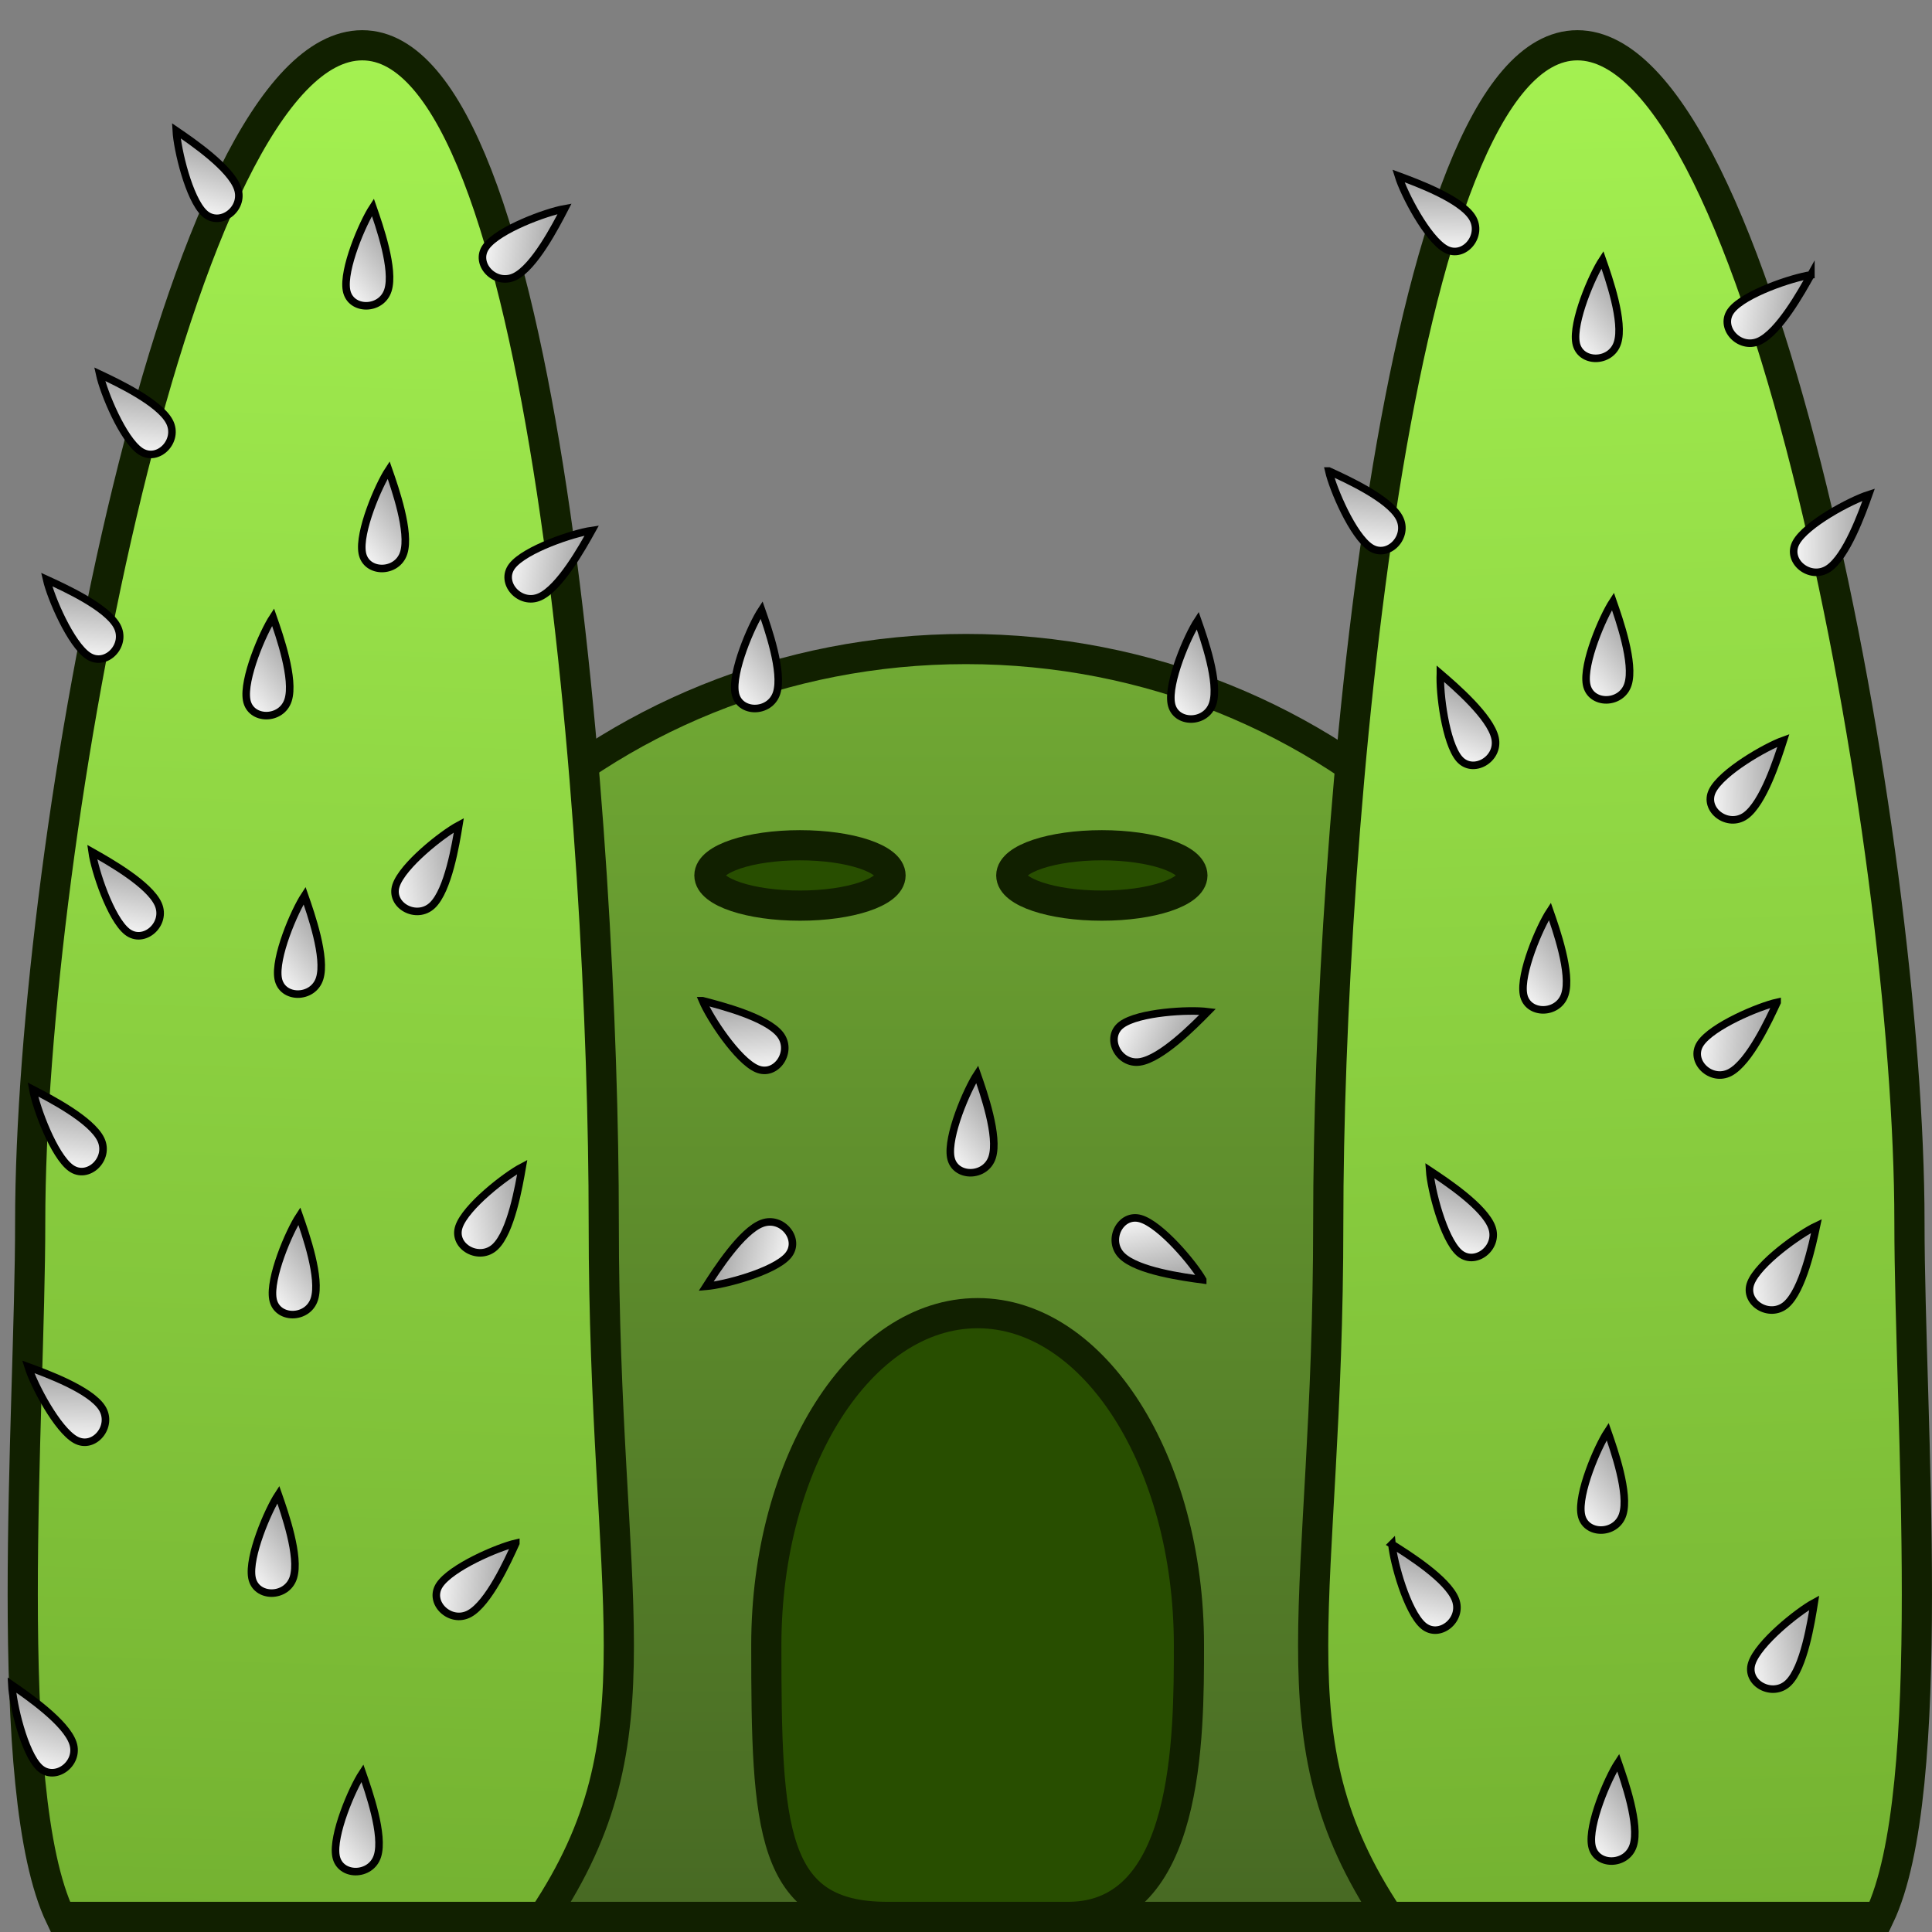 <?xml version="1.0" encoding="UTF-8" standalone="no"?>
<!-- Created with Inkscape (http://www.inkscape.org/) -->

<svg
   xmlns:dc="http://purl.org/dc/elements/1.1/"
   xmlns:cc="http://creativecommons.org/ns#"
   xmlns:rdf="http://www.w3.org/1999/02/22-rdf-syntax-ns#"
   xmlns:svg="http://www.w3.org/2000/svg"
   xmlns="http://www.w3.org/2000/svg"
   xmlns:xlink="http://www.w3.org/1999/xlink"
   xmlns:sodipodi="http://sodipodi.sourceforge.net/DTD/sodipodi-0.dtd"
   xmlns:inkscape="http://www.inkscape.org/namespaces/inkscape"
   width="64"
   height="64"
   id="svg2"
   sodipodi:version="0.32"
   inkscape:version="0.91 r13725"
   version="1.0"
   sodipodi:docname="desert_castle.svg"
   inkscape:export-filename="3.png"
   inkscape:export-xdpi="360"
   inkscape:export-ydpi="360"
   inkscape:output_extension="org.inkscape.output.svg.inkscape">
  <rect width="100%" height="100%" fill="#808080" stroke="none"/>
  <defs
     id="defs4">
    <linearGradient
       inkscape:collect="always"
       id="linearGradient4236">
      <stop
         style="stop-color:#a4f151;stop-opacity:1;"
         offset="0"
         id="stop4238" />
      <stop
         style="stop-color:#74b231;stop-opacity:1"
         offset="1"
         id="stop4240" />
    </linearGradient>
    <linearGradient
       inkscape:collect="always"
       id="linearGradient4228">
      <stop
         style="stop-color:#71aa34;stop-opacity:1;"
         offset="0"
         id="stop4230" />
      <stop
         style="stop-color:#476923;stop-opacity:1"
         offset="1"
         id="stop4232" />
    </linearGradient>
    <linearGradient
       id="linearGradient6376">
      <stop
         style="stop-color:white;stop-opacity:1;"
         offset="0"
         id="stop6378" />
      <stop
         style="stop-color:#9a9a9a;stop-opacity:1;"
         offset="1"
         id="stop6380" />
    </linearGradient>
    <linearGradient
       inkscape:collect="always"
       xlink:href="#linearGradient6376"
       id="linearGradient6382"
       x1="8.859"
       y1="22.06"
       x2="11.117"
       y2="20.276"
       gradientUnits="userSpaceOnUse"
       gradientTransform="translate(-29.508,-12.21)" />
    <linearGradient
       inkscape:collect="always"
       xlink:href="#linearGradient6376"
       id="linearGradient1957"
       gradientUnits="userSpaceOnUse"
       gradientTransform="matrix(-0.452,0.892,-0.892,-0.452,61.694,42.069)"
       x1="8.859"
       y1="22.06"
       x2="11.117"
       y2="20.276" />
    <linearGradient
       inkscape:collect="always"
       xlink:href="#linearGradient6376"
       id="linearGradient1961"
       gradientUnits="userSpaceOnUse"
       gradientTransform="matrix(0.555,-0.832,0.832,0.555,1.538,30.875)"
       x1="8.859"
       y1="22.06"
       x2="11.117"
       y2="20.276" />
    <linearGradient
       inkscape:collect="always"
       xlink:href="#linearGradient6376"
       id="linearGradient1965"
       gradientUnits="userSpaceOnUse"
       gradientTransform="translate(29.497,1.215)"
       x1="8.859"
       y1="22.06"
       x2="11.117"
       y2="20.276" />
    <linearGradient
       inkscape:collect="always"
       xlink:href="#linearGradient6376"
       id="linearGradient1969"
       gradientUnits="userSpaceOnUse"
       gradientTransform="translate(15.05,0.866)"
       x1="8.859"
       y1="22.06"
       x2="11.117"
       y2="20.276" />
    <linearGradient
       inkscape:collect="always"
       xlink:href="#linearGradient6376"
       id="linearGradient1973"
       gradientUnits="userSpaceOnUse"
       gradientTransform="matrix(0.664,0.748,-0.748,0.664,27.306,-2.879)"
       x1="8.859"
       y1="22.06"
       x2="11.117"
       y2="20.276" />
    <linearGradient
       inkscape:collect="always"
       xlink:href="#linearGradient6376"
       id="linearGradient1977"
       gradientUnits="userSpaceOnUse"
       gradientTransform="matrix(0.687,0.727,-0.727,0.687,25.774,-13.764)"
       x1="8.859"
       y1="22.06"
       x2="11.117"
       y2="20.276" />
    <linearGradient
       inkscape:collect="always"
       xlink:href="#linearGradient6376"
       id="linearGradient1981"
       gradientUnits="userSpaceOnUse"
       gradientTransform="matrix(0.692,-0.722,0.722,0.692,-19.465,13.174)"
       x1="8.859"
       y1="22.06"
       x2="11.117"
       y2="20.276" />
    <linearGradient
       inkscape:collect="always"
       xlink:href="#linearGradient6376"
       id="linearGradient1985"
       gradientUnits="userSpaceOnUse"
       gradientTransform="matrix(0.701,-0.713,0.713,0.701,-17.628,6.099)"
       x1="8.859"
       y1="22.06"
       x2="11.117"
       y2="20.276" />
    <linearGradient
       inkscape:collect="always"
       xlink:href="#linearGradient6376"
       id="linearGradient1989"
       gradientUnits="userSpaceOnUse"
       gradientTransform="matrix(0.805,-0.593,0.593,0.805,-13.831,-5.196)"
       x1="8.859"
       y1="22.06"
       x2="11.117"
       y2="20.276" />
    <linearGradient
       inkscape:collect="always"
       xlink:href="#linearGradient6376"
       id="linearGradient1993"
       gradientUnits="userSpaceOnUse"
       gradientTransform="matrix(0.751,-0.661,0.661,0.751,-17.367,20.429)"
       x1="8.859"
       y1="22.06"
       x2="11.117"
       y2="20.276" />
    <linearGradient
       inkscape:collect="always"
       xlink:href="#linearGradient6376"
       id="linearGradient1997"
       gradientUnits="userSpaceOnUse"
       gradientTransform="matrix(0.726,-0.687,0.687,0.726,-19.597,29.039)"
       x1="8.859"
       y1="22.06"
       x2="11.117"
       y2="20.276" />
    <linearGradient
       inkscape:collect="always"
       xlink:href="#linearGradient6376"
       id="linearGradient2001"
       gradientUnits="userSpaceOnUse"
       gradientTransform="matrix(0.634,-0.773,0.773,0.634,-20.475,40.881)"
       x1="8.859"
       y1="22.06"
       x2="11.117"
       y2="20.276" />
    <linearGradient
       inkscape:collect="always"
       xlink:href="#linearGradient6376"
       id="linearGradient2005"
       gradientUnits="userSpaceOnUse"
       gradientTransform="matrix(0.808,-0.59,0.59,0.808,-19.232,46.197)"
       x1="8.859"
       y1="22.06"
       x2="11.117"
       y2="20.276" />
    <linearGradient
       inkscape:collect="always"
       xlink:href="#linearGradient6376"
       id="linearGradient2009"
       gradientUnits="userSpaceOnUse"
       gradientTransform="translate(1.826,39.395)"
       x1="8.859"
       y1="22.06"
       x2="11.117"
       y2="20.276" />
    <linearGradient
       inkscape:collect="always"
       xlink:href="#linearGradient6376"
       id="linearGradient2013"
       gradientUnits="userSpaceOnUse"
       gradientTransform="matrix(0.718,0.696,-0.696,0.718,65.023,12.233)"
       x1="8.859"
       y1="22.06"
       x2="11.117"
       y2="20.276" />
    <linearGradient
       inkscape:collect="always"
       xlink:href="#linearGradient6376"
       id="linearGradient2017"
       gradientUnits="userSpaceOnUse"
       gradientTransform="matrix(0.874,0.485,-0.485,0.874,17.783,16.807)"
       x1="8.859"
       y1="22.06"
       x2="11.117"
       y2="20.276" />
    <linearGradient
       inkscape:collect="always"
       xlink:href="#linearGradient6376"
       id="linearGradient2021"
       gradientUnits="userSpaceOnUse"
       gradientTransform="translate(-0.088,10.327)"
       x1="8.859"
       y1="22.06"
       x2="11.117"
       y2="20.276" />
    <linearGradient
       inkscape:collect="always"
       xlink:href="#linearGradient6376"
       id="linearGradient2025"
       gradientUnits="userSpaceOnUse"
       gradientTransform="translate(-0.263,20.945)"
       x1="8.859"
       y1="22.06"
       x2="11.117"
       y2="20.276" />
    <linearGradient
       inkscape:collect="always"
       xlink:href="#linearGradient6376"
       id="linearGradient2029"
       gradientUnits="userSpaceOnUse"
       gradientTransform="translate(-0.959,30.17)"
       x1="8.859"
       y1="22.06"
       x2="11.117"
       y2="20.276" />
    <linearGradient
       inkscape:collect="always"
       xlink:href="#linearGradient6376"
       id="linearGradient2033"
       gradientUnits="userSpaceOnUse"
       gradientTransform="matrix(0.724,0.69,-0.69,0.724,23.068,30.1)"
       x1="8.859"
       y1="22.06"
       x2="11.117"
       y2="20.276" />
    <linearGradient
       inkscape:collect="always"
       xlink:href="#linearGradient6376"
       id="linearGradient2037"
       gradientUnits="userSpaceOnUse"
       gradientTransform="translate(43.252,0.58)"
       x1="8.859"
       y1="22.06"
       x2="11.117"
       y2="20.276" />
    <linearGradient
       inkscape:collect="always"
       xlink:href="#linearGradient6376"
       id="linearGradient2041"
       gradientUnits="userSpaceOnUse"
       gradientTransform="matrix(0.878,0.478,-0.478,0.878,15.507,5.483)"
       x1="8.859"
       y1="22.06"
       x2="11.117"
       y2="20.276" />
    <linearGradient
       inkscape:collect="always"
       xlink:href="#linearGradient6376"
       id="linearGradient2045"
       gradientUnits="userSpaceOnUse"
       gradientTransform="translate(2.696,-3.772)"
       x1="8.859"
       y1="22.06"
       x2="11.117"
       y2="20.276" />
    <linearGradient
       inkscape:collect="always"
       xlink:href="#linearGradient6376"
       id="linearGradient2049"
       gradientUnits="userSpaceOnUse"
       gradientTransform="translate(2.174,-12.474)"
       x1="8.859"
       y1="22.06"
       x2="11.117"
       y2="20.276" />
    <linearGradient
       inkscape:collect="always"
       xlink:href="#linearGradient6376"
       id="linearGradient2053"
       gradientUnits="userSpaceOnUse"
       gradientTransform="translate(-1.133,1.102)"
       x1="8.859"
       y1="22.06"
       x2="11.117"
       y2="20.276" />
    <linearGradient
       inkscape:collect="always"
       xlink:href="#linearGradient6376"
       id="linearGradient2057"
       gradientUnits="userSpaceOnUse"
       gradientTransform="translate(41.163,10.849)"
       x1="8.859"
       y1="22.06"
       x2="11.117"
       y2="20.276" />
    <linearGradient
       inkscape:collect="always"
       xlink:href="#linearGradient6376"
       id="linearGradient2061"
       gradientUnits="userSpaceOnUse"
       gradientTransform="matrix(0.781,-0.624,0.624,0.781,26.081,42.404)"
       x1="8.859"
       y1="22.06"
       x2="11.117"
       y2="20.276" />
    <linearGradient
       inkscape:collect="always"
       xlink:href="#linearGradient6376"
       id="linearGradient2065"
       gradientUnits="userSpaceOnUse"
       gradientTransform="translate(43.426,39.046)"
       x1="8.859"
       y1="22.06"
       x2="11.117"
       y2="20.276" />
    <linearGradient
       inkscape:collect="always"
       xlink:href="#linearGradient6376"
       id="linearGradient2069"
       gradientUnits="userSpaceOnUse"
       gradientTransform="matrix(0.881,0.473,-0.473,0.881,60.277,31.236)"
       x1="8.859"
       y1="22.06"
       x2="11.117"
       y2="20.276" />
    <linearGradient
       inkscape:collect="always"
       xlink:href="#linearGradient6376"
       id="linearGradient2073"
       gradientUnits="userSpaceOnUse"
       gradientTransform="matrix(0.854,0.52,-0.52,0.854,61.542,18.799)"
       x1="8.859"
       y1="22.06"
       x2="11.117"
       y2="20.276" />
    <linearGradient
       inkscape:collect="always"
       xlink:href="#linearGradient6376"
       id="linearGradient2077"
       gradientUnits="userSpaceOnUse"
       gradientTransform="matrix(0.799,0.601,-0.601,0.799,62.577,2.954)"
       x1="8.859"
       y1="22.06"
       x2="11.117"
       y2="20.276" />
    <linearGradient
       inkscape:collect="always"
       xlink:href="#linearGradient6376"
       id="linearGradient2081"
       gradientUnits="userSpaceOnUse"
       gradientTransform="matrix(0.664,0.747,-0.747,0.664,67.682,-11.35)"
       x1="8.859"
       y1="22.06"
       x2="11.117"
       y2="20.276" />
    <linearGradient
       inkscape:collect="always"
       xlink:href="#linearGradient6376"
       id="linearGradient2085"
       gradientUnits="userSpaceOnUse"
       gradientTransform="matrix(0.636,-0.772,0.772,0.636,24.924,1.387)"
       x1="8.859"
       y1="22.06"
       x2="11.117"
       y2="20.276" />
    <linearGradient
       inkscape:collect="always"
       xlink:href="#linearGradient6376"
       id="linearGradient2089"
       gradientUnits="userSpaceOnUse"
       gradientTransform="matrix(0.692,-0.722,0.722,0.692,23.009,9.58)"
       x1="8.859"
       y1="22.06"
       x2="11.117"
       y2="20.276" />
    <linearGradient
       inkscape:collect="always"
       xlink:href="#linearGradient6376"
       id="linearGradient2093"
       gradientUnits="userSpaceOnUse"
       gradientTransform="translate(42.904,-10.734)"
       x1="8.859"
       y1="22.06"
       x2="11.117"
       y2="20.276" />
    <linearGradient
       inkscape:collect="always"
       xlink:href="#linearGradient6376"
       id="linearGradient2097"
       gradientUnits="userSpaceOnUse"
       gradientTransform="matrix(0.795,-0.606,0.606,0.795,27.542,29.56)"
       x1="8.859"
       y1="22.06"
       x2="11.117"
       y2="20.276" />
    <linearGradient
       inkscape:collect="always"
       xlink:href="#linearGradient6376"
       id="linearGradient2101"
       gradientUnits="userSpaceOnUse"
       gradientTransform="matrix(0.865,-0.502,0.502,0.865,29.21,10.691)"
       x1="8.859"
       y1="22.06"
       x2="11.117"
       y2="20.276" />
    <linearGradient
       inkscape:collect="always"
       xlink:href="#linearGradient6376"
       id="linearGradient2105"
       gradientUnits="userSpaceOnUse"
       gradientTransform="matrix(0.778,0.628,-0.628,0.778,66.139,-5.055)"
       x1="8.859"
       y1="22.06"
       x2="11.117"
       y2="20.276" />
    <linearGradient
       inkscape:collect="always"
       xlink:href="#linearGradient6376"
       id="linearGradient2109"
       gradientUnits="userSpaceOnUse"
       gradientTransform="translate(43.078,28.081)"
       x1="8.859"
       y1="22.06"
       x2="11.117"
       y2="20.276" />
    <linearGradient
       inkscape:collect="always"
       xlink:href="#linearGradient6376"
       id="linearGradient2113"
       gradientUnits="userSpaceOnUse"
       gradientTransform="translate(22.191,16.245)"
       x1="8.859"
       y1="22.06"
       x2="11.117"
       y2="20.276" />
    <linearGradient
       inkscape:collect="always"
       xlink:href="#linearGradient6376"
       id="linearGradient2117"
       gradientUnits="userSpaceOnUse"
       gradientTransform="matrix(0.442,0.897,-0.897,0.442,52.864,15.843)"
       x1="8.859"
       y1="22.06"
       x2="11.117"
       y2="20.276" />
    <linearGradient
       inkscape:collect="always"
       xlink:href="#linearGradient6376"
       id="linearGradient2121"
       gradientUnits="userSpaceOnUse"
       gradientTransform="matrix(-0.617,-0.787,0.787,-0.617,14.438,62.548)"
       x1="8.859"
       y1="22.06"
       x2="11.117"
       y2="20.276" />
    <linearGradient
       inkscape:collect="always"
       xlink:href="#linearGradient4228"
       id="linearGradient4234"
       x1="32"
       y1="8"
       x2="32"
       y2="64"
       gradientUnits="userSpaceOnUse"
       gradientTransform="matrix(1,0,0,0.75,0,15.5)" />
    <linearGradient
       inkscape:collect="always"
       xlink:href="#linearGradient4236"
       id="linearGradient4242"
       x1="12"
       y1="2"
       x2="10"
       y2="64"
       gradientUnits="userSpaceOnUse"
       gradientTransform="translate(0,-0.5)" />
    <linearGradient
       inkscape:collect="always"
       xlink:href="#linearGradient4236"
       id="linearGradient4250"
       x1="52"
       y1="2"
       x2="54"
       y2="64"
       gradientUnits="userSpaceOnUse"
       gradientTransform="translate(0,-0.5)" />
  </defs>
  <sodipodi:namedview
     id="base"
     pagecolor="#ffffff"
     bordercolor="#666666"
     borderopacity="1.0"
     inkscape:pageopacity="0"
     inkscape:pageshadow="2"
     inkscape:zoom="5.6568542"
     inkscape:cx="26.50049"
     inkscape:cy="25.879174"
     inkscape:document-units="px"
     inkscape:current-layer="layer1"
     width="64px"
     height="64px"
     inkscape:grid-points="false"
     gridtolerance="50"
     showgrid="true"
     inkscape:window-width="1280"
     inkscape:window-height="754"
     inkscape:window-x="0"
     inkscape:window-y="0"
     inkscape:grid-bbox="false"
     inkscape:guide-bbox="false"
     inkscape:window-maximized="1">
    <inkscape:grid
       id="GridFromPre046Settings"
       type="xygrid"
       originx="0px"
       originy="0px"
       spacingx="2px"
       spacingy="2px"
       color="#3f3fff"
       empcolor="#3f3fff"
       opacity="0.15"
       empopacity="0.38"
       empspacing="5" />
  </sodipodi:namedview>
  <g
     inkscape:label="Ebene 1"
     inkscape:groupmode="layer"
     id="layer1">
    <path
       style="color:black;fill:url(#linearGradient6382);fill-opacity:1;fill-rule:evenodd;stroke:black;stroke-width:0.25;stroke-linecap:butt;stroke-linejoin:miter;marker:none;marker-start:none;marker-mid:none;marker-end:none;stroke-miterlimit:4;stroke-dasharray:none;stroke-dashoffset:0;stroke-opacity:1;visibility:visible;display:inline;overflow:visible"
       d="M -19.33,7.131 C -19.118,7.74 -18.613,9.192 -18.831,9.879 C -19.05,10.566 -20.079,10.566 -20.204,9.879 C -20.329,9.192 -19.674,7.653 -19.33,7.131 z "
       id="rect3717"
       sodipodi:nodetypes="cssc" />
    <path
       inkscape:connector-curvature="0"
       style="color:#000000;display:inline;overflow:visible;visibility:visible;fill:url(#linearGradient4234);fill-opacity:1;fill-rule:evenodd;stroke:#112000;stroke-width:1;stroke-linecap:butt;stroke-linejoin:miter;stroke-miterlimit:4;stroke-dasharray:none;stroke-dashoffset:0;stroke-opacity:1;marker:none;marker-start:none;marker-mid:none;marker-end:none"
       d="m 54,42.5 c 0,5.796 -2.018,17.199 -6,21 -6,0 -23.928,0 -30,0 -12.144,0 -8,-9.408 -8,-21 0,-11.592 9.856,-21 22,-21 12.144,0 22,9.408 22,21 z"
       id="path1923"
       sodipodi:nodetypes="ccsssc" />
    <path
       inkscape:connector-curvature="0"
       style="color:#000000;display:inline;overflow:visible;visibility:visible;fill:url(#linearGradient4242);fill-opacity:1;fill-rule:evenodd;stroke:#112000;stroke-width:1;stroke-linecap:butt;stroke-linejoin:miter;stroke-miterlimit:4;stroke-dasharray:none;stroke-dashoffset:0;stroke-opacity:1;marker:none;marker-start:none;marker-mid:none;marker-end:none"
       d="m 20,40.5 c 0,12.696 2,17 -2,23 -4,0 -10,0 -16,0 -1.991,-4.163 -1,-16.652 -1,-23 0,-12.696 4.928,-39 11,-39 6.072,0 8,26.304 8,39 z"
       id="path1918"
       sodipodi:nodetypes="cccssc" />
    <path
       inkscape:connector-curvature="0"
       style="color:#000000;display:inline;overflow:visible;visibility:visible;fill:url(#linearGradient4250);fill-opacity:1;fill-rule:evenodd;stroke:#112000;stroke-width:1;stroke-linecap:butt;stroke-linejoin:miter;stroke-miterlimit:4;stroke-dasharray:none;stroke-dashoffset:0;stroke-opacity:1;marker:none;marker-start:none;marker-mid:none;marker-end:none"
       d="m 44,40.5 c 0,12.696 -2,17 2,23 4,0 10.253,0 16.253,0 1.991,-4.163 1,-16.652 1,-23 0,-12.696 -4.928,-39 -11,-39 C 46.181,1.5 44,27.804 44,40.5 Z"
       id="path1921"
       sodipodi:nodetypes="cccssc" />
    <ellipse
       ry="1"
       rx="3"
       cy="29"
       cx="26.5"
       style="color:#000000;display:inline;overflow:visible;visibility:visible;opacity:1;fill:#284e00;fill-opacity:1;fill-rule:evenodd;stroke:#112000;stroke-width:1;stroke-linecap:butt;stroke-linejoin:miter;stroke-miterlimit:4;stroke-dasharray:none;stroke-dashoffset:0;stroke-opacity:1;marker:none;marker-start:none;marker-mid:none;marker-end:none"
       id="path2825" />
    <ellipse
       ry="1"
       rx="3"
       cy="29"
       cx="36.5"
       style="color:#000000;display:inline;overflow:visible;visibility:visible;opacity:1;fill:#284e00;fill-opacity:1;fill-rule:evenodd;stroke:#112000;stroke-width:1;stroke-linecap:butt;stroke-linejoin:miter;stroke-miterlimit:4;stroke-dasharray:none;stroke-dashoffset:0;stroke-opacity:1;marker:none;marker-start:none;marker-mid:none;marker-end:none"
       id="path2827" />
    <path
       inkscape:connector-curvature="0"
       style="color:#000000;display:inline;overflow:visible;visibility:visible;fill:#284e00;fill-opacity:1;fill-rule:evenodd;stroke:#112000;stroke-width:1;stroke-linecap:butt;stroke-linejoin:miter;stroke-miterlimit:4;stroke-dashoffset:0;stroke-opacity:1;marker:none;marker-start:none;marker-mid:none;marker-end:none"
       d="m 39.385,54.5 c 0,3.036 0,9 -4,9 -2,0 -4.068,0 -6,0 -3.864,0 -4,-2.928 -4,-9 0,-6.072 3.136,-11 7,-11 3.864,0 7,4.928 7,11 z"
       id="path3714"
       sodipodi:nodetypes="csssss" />
    <path
       inkscape:connector-curvature="0"
       sodipodi:nodetypes="cssc"
       id="use6384"
       d="m 39.841,42.395 c -0.64,-0.086 -2.163,-0.292 -2.676,-0.798 -0.514,-0.506 -0.048,-1.424 0.621,-1.225 0.669,0.199 1.745,1.48 2.055,2.022 z"
       style="color:#000000;display:inline;overflow:visible;visibility:visible;fill:url(#linearGradient1957);fill-opacity:1;fill-rule:evenodd;stroke:#000000;stroke-width:0.25;stroke-linecap:butt;stroke-linejoin:miter;stroke-miterlimit:4;stroke-dasharray:none;stroke-dashoffset:0;stroke-opacity:1;marker:none;marker-start:none;marker-mid:none;marker-end:none" />
    <path
       inkscape:connector-curvature="0"
       style="color:#000000;display:inline;overflow:visible;visibility:visible;fill:url(#linearGradient1961);fill-opacity:1;fill-rule:evenodd;stroke:#000000;stroke-width:0.25;stroke-linecap:butt;stroke-linejoin:miter;stroke-miterlimit:4;stroke-dasharray:none;stroke-dashoffset:0;stroke-opacity:1;marker:none;marker-start:none;marker-mid:none;marker-end:none"
       d="m 23.274,33.151 c 0.625,0.161 2.112,0.547 2.562,1.111 0.45,0.563 -0.122,1.42 -0.763,1.142 -0.641,-0.278 -1.556,-1.677 -1.8,-2.253 z"
       id="use6386"
       sodipodi:nodetypes="cssc" />
    <path
       inkscape:connector-curvature="0"
       sodipodi:nodetypes="cssc"
       id="use6388"
       d="m 39.675,20.556 c 0.213,0.609 0.718,2.061 0.499,2.748 -0.218,0.687 -1.248,0.687 -1.373,0 -0.125,-0.687 0.531,-2.226 0.874,-2.748 z"
       style="color:#000000;display:inline;overflow:visible;visibility:visible;fill:url(#linearGradient1965);fill-opacity:1;fill-rule:evenodd;stroke:#000000;stroke-width:0.25;stroke-linecap:butt;stroke-linejoin:miter;stroke-miterlimit:4;stroke-dasharray:none;stroke-dashoffset:0;stroke-opacity:1;marker:none;marker-start:none;marker-mid:none;marker-end:none" />
    <path
       inkscape:connector-curvature="0"
       style="color:#000000;display:inline;overflow:visible;visibility:visible;fill:url(#linearGradient1969);fill-opacity:1;fill-rule:evenodd;stroke:#000000;stroke-width:0.25;stroke-linecap:butt;stroke-linejoin:miter;stroke-miterlimit:4;stroke-dasharray:none;stroke-dashoffset:0;stroke-opacity:1;marker:none;marker-start:none;marker-mid:none;marker-end:none"
       d="m 25.228,20.207 c 0.213,0.609 0.718,2.061 0.499,2.748 -0.218,0.687 -1.248,0.687 -1.373,0 -0.125,-0.687 0.531,-2.226 0.874,-2.748 z"
       id="use6390"
       sodipodi:nodetypes="cssc" />
    <path
       inkscape:connector-curvature="0"
       sodipodi:nodetypes="cssc"
       id="use6392"
       d="m 19.603,17.574 c -0.314,0.564 -1.064,1.905 -1.723,2.198 -0.659,0.293 -1.343,-0.477 -0.912,-1.027 0.431,-0.549 2.016,-1.081 2.635,-1.171 z"
       style="color:#000000;display:inline;overflow:visible;visibility:visible;fill:url(#linearGradient1973);fill-opacity:1;fill-rule:evenodd;stroke:#000000;stroke-width:0.25;stroke-linecap:butt;stroke-linejoin:miter;stroke-miterlimit:4;stroke-dasharray:none;stroke-dashoffset:0;stroke-opacity:1;marker:none;marker-start:none;marker-mid:none;marker-end:none" />
    <path
       inkscape:connector-curvature="0"
       style="color:#000000;display:inline;overflow:visible;visibility:visible;fill:url(#linearGradient1977);fill-opacity:1;fill-rule:evenodd;stroke:#000000;stroke-width:0.25;stroke-linecap:butt;stroke-linejoin:miter;stroke-miterlimit:4;stroke-dasharray:none;stroke-dashoffset:0;stroke-opacity:1;marker:none;marker-start:none;marker-mid:none;marker-end:none"
       d="M 18.703,6.916 C 18.406,7.489 17.698,8.853 17.048,9.166 16.399,9.479 15.692,8.73 16.105,8.168 16.519,7.605 18.088,7.025 18.703,6.916 Z"
       id="use6394"
       sodipodi:nodetypes="cssc" />
    <path
       inkscape:connector-curvature="0"
       sodipodi:nodetypes="cssc"
       id="use6396"
       d="m 1.544,19.197 c 0.587,0.268 1.985,0.907 2.33,1.539 C 4.22,21.369 3.508,22.113 2.925,21.728 2.343,21.343 1.684,19.806 1.544,19.197 Z"
       style="color:#000000;display:inline;overflow:visible;visibility:visible;fill:url(#linearGradient1981);fill-opacity:1;fill-rule:evenodd;stroke:#000000;stroke-width:0.25;stroke-linecap:butt;stroke-linejoin:miter;stroke-miterlimit:4;stroke-dasharray:none;stroke-dashoffset:0;stroke-opacity:1;marker:none;marker-start:none;marker-mid:none;marker-end:none" />
    <path
       inkscape:connector-curvature="0"
       style="color:#000000;display:inline;overflow:visible;visibility:visible;fill:url(#linearGradient1985);fill-opacity:1;fill-rule:evenodd;stroke:#000000;stroke-width:0.25;stroke-linecap:butt;stroke-linejoin:miter;stroke-miterlimit:4;stroke-dasharray:none;stroke-dashoffset:0;stroke-opacity:1;marker:none;marker-start:none;marker-mid:none;marker-end:none"
       d="m 3.301,12.395 c 0.584,0.275 1.973,0.932 2.31,1.57 0.337,0.637 -0.385,1.372 -0.962,0.979 C 4.071,14.551 3.433,13.006 3.301,12.395 Z"
       id="use6398"
       sodipodi:nodetypes="cssc" />
    <path
       inkscape:connector-curvature="0"
       sodipodi:nodetypes="cssc"
       id="use6400"
       d="M 5.839,4.331 C 6.372,4.695 7.64,5.563 7.872,6.246 8.104,6.928 7.275,7.54 6.767,7.061 6.259,6.582 5.873,4.955 5.839,4.331 Z"
       style="color:#000000;display:inline;overflow:visible;visibility:visible;fill:url(#linearGradient1989);fill-opacity:1;fill-rule:evenodd;stroke:#000000;stroke-width:0.25;stroke-linecap:butt;stroke-linejoin:miter;stroke-miterlimit:4;stroke-dasharray:none;stroke-dashoffset:0;stroke-opacity:1;marker:none;marker-start:none;marker-mid:none;marker-end:none" />
    <path
       inkscape:connector-curvature="0"
       sodipodi:nodetypes="cssc"
       id="use1889"
       d="m 3.052,28.223 c 0.562,0.317 1.9,1.073 2.19,1.733 0.29,0.66 -0.483,1.34 -1.031,0.907 C 3.664,30.43 3.139,28.842 3.052,28.223 Z"
       style="color:#000000;display:inline;overflow:visible;visibility:visible;fill:url(#linearGradient1993);fill-opacity:1;fill-rule:evenodd;stroke:#000000;stroke-width:0.25;stroke-linecap:butt;stroke-linejoin:miter;stroke-miterlimit:4;stroke-dasharray:none;stroke-dashoffset:0;stroke-opacity:1;marker:none;marker-start:none;marker-mid:none;marker-end:none" />
    <path
       inkscape:connector-curvature="0"
       sodipodi:nodetypes="cssc"
       id="use1891"
       d="m 1.089,36.091 c 0.573,0.296 1.938,1.003 2.251,1.653 0.313,0.649 -0.435,1.357 -0.997,0.944 C 1.781,38.274 1.199,36.706 1.089,36.091 Z"
       style="color:#000000;display:inline;overflow:visible;visibility:visible;fill:url(#linearGradient1997);fill-opacity:1;fill-rule:evenodd;stroke:#000000;stroke-width:0.25;stroke-linecap:butt;stroke-linejoin:miter;stroke-miterlimit:4;stroke-dasharray:none;stroke-dashoffset:0;stroke-opacity:1;marker:none;marker-start:none;marker-mid:none;marker-end:none" />
    <path
       inkscape:connector-curvature="0"
       sodipodi:nodetypes="cssc"
       id="use1893"
       d="M 0.934,45.278 C 1.54,45.5 2.983,46.03 3.375,46.634 3.768,47.239 3.115,48.035 2.504,47.696 1.894,47.357 1.12,45.874 0.934,45.278 Z"
       style="color:#000000;display:inline;overflow:visible;visibility:visible;fill:url(#linearGradient2001);fill-opacity:1;fill-rule:evenodd;stroke:#000000;stroke-width:0.25;stroke-linecap:butt;stroke-linejoin:miter;stroke-miterlimit:4;stroke-dasharray:none;stroke-dashoffset:0;stroke-opacity:1;marker:none;marker-start:none;marker-mid:none;marker-end:none" />
    <path
       inkscape:connector-curvature="0"
       sodipodi:nodetypes="cssc"
       id="use1895"
       d="m 0.392,55.817 c 0.531,0.367 1.795,1.241 2.023,1.925 0.229,0.684 -0.603,1.291 -1.109,0.81 C 0.801,58.07 0.423,56.441 0.392,55.817 Z"
       style="color:#000000;display:inline;overflow:visible;visibility:visible;fill:url(#linearGradient2005);fill-opacity:1;fill-rule:evenodd;stroke:#000000;stroke-width:0.25;stroke-linecap:butt;stroke-linejoin:miter;stroke-miterlimit:4;stroke-dasharray:none;stroke-dashoffset:0;stroke-opacity:1;marker:none;marker-start:none;marker-mid:none;marker-end:none" />
    <path
       inkscape:connector-curvature="0"
       sodipodi:nodetypes="cssc"
       id="use1897"
       d="m 12.004,58.736 c 0.213,0.609 0.718,2.061 0.499,2.748 -0.218,0.687 -1.248,0.687 -1.373,0 -0.125,-0.687 0.531,-2.226 0.874,-2.748 z"
       style="color:#000000;display:inline;overflow:visible;visibility:visible;fill:url(#linearGradient2009);fill-opacity:1;fill-rule:evenodd;stroke:#000000;stroke-width:0.25;stroke-linecap:butt;stroke-linejoin:miter;stroke-miterlimit:4;stroke-dasharray:none;stroke-dashoffset:0;stroke-opacity:1;marker:none;marker-start:none;marker-mid:none;marker-end:none" />
    <path
       inkscape:connector-curvature="0"
       sodipodi:nodetypes="cssc"
       id="use1899"
       d="m 58.869,33.204 c -0.271,0.585 -0.919,1.979 -1.554,2.32 -0.635,0.341 -1.374,-0.376 -0.986,-0.956 0.388,-0.58 1.93,-1.229 2.54,-1.365 z"
       style="color:#000000;display:inline;overflow:visible;visibility:visible;fill:url(#linearGradient2013);fill-opacity:1;fill-rule:evenodd;stroke:#000000;stroke-width:0.25;stroke-linecap:butt;stroke-linejoin:miter;stroke-miterlimit:4;stroke-dasharray:none;stroke-dashoffset:0;stroke-opacity:1;marker:none;marker-start:none;marker-mid:none;marker-end:none" />
    <path
       inkscape:connector-curvature="0"
       sodipodi:nodetypes="cssc"
       id="use1901"
       d="m 17.3,38.657 c -0.11,0.636 -0.372,2.15 -0.896,2.645 -0.524,0.495 -1.425,-0.005 -1.201,-0.666 0.224,-0.661 1.544,-1.689 2.097,-1.979 z"
       style="color:#000000;display:inline;overflow:visible;visibility:visible;fill:url(#linearGradient2017);fill-opacity:1;fill-rule:evenodd;stroke:#000000;stroke-width:0.25;stroke-linecap:butt;stroke-linejoin:miter;stroke-miterlimit:4;stroke-dasharray:none;stroke-dashoffset:0;stroke-opacity:1;marker:none;marker-start:none;marker-mid:none;marker-end:none" />
    <path
       inkscape:connector-curvature="0"
       sodipodi:nodetypes="cssc"
       id="use1903"
       d="m 10.089,29.668 c 0.213,0.609 0.718,2.061 0.499,2.748 -0.218,0.687 -1.248,0.687 -1.373,0 -0.125,-0.687 0.531,-2.226 0.874,-2.748 z"
       style="color:#000000;display:inline;overflow:visible;visibility:visible;fill:url(#linearGradient2021);fill-opacity:1;fill-rule:evenodd;stroke:#000000;stroke-width:0.25;stroke-linecap:butt;stroke-linejoin:miter;stroke-miterlimit:4;stroke-dasharray:none;stroke-dashoffset:0;stroke-opacity:1;marker:none;marker-start:none;marker-mid:none;marker-end:none" />
    <path
       inkscape:connector-curvature="0"
       sodipodi:nodetypes="cssc"
       id="use1905"
       d="m 9.915,40.285 c 0.213,0.609 0.718,2.061 0.499,2.748 -0.218,0.687 -1.248,0.687 -1.373,0 -0.125,-0.687 0.531,-2.226 0.874,-2.748 z"
       style="color:#000000;display:inline;overflow:visible;visibility:visible;fill:url(#linearGradient2025);fill-opacity:1;fill-rule:evenodd;stroke:#000000;stroke-width:0.25;stroke-linecap:butt;stroke-linejoin:miter;stroke-miterlimit:4;stroke-dasharray:none;stroke-dashoffset:0;stroke-opacity:1;marker:none;marker-start:none;marker-mid:none;marker-end:none" />
    <path
       inkscape:connector-curvature="0"
       sodipodi:nodetypes="cssc"
       id="use1907"
       d="m 9.219,49.511 c 0.213,0.609 0.718,2.061 0.499,2.748 -0.218,0.687 -1.248,0.687 -1.373,0 -0.125,-0.687 0.531,-2.226 0.874,-2.748 z"
       style="color:#000000;display:inline;overflow:visible;visibility:visible;fill:url(#linearGradient2029);fill-opacity:1;fill-rule:evenodd;stroke:#000000;stroke-width:0.25;stroke-linecap:butt;stroke-linejoin:miter;stroke-miterlimit:4;stroke-dasharray:none;stroke-dashoffset:0;stroke-opacity:1;marker:none;marker-start:none;marker-mid:none;marker-end:none" />
    <path
       inkscape:connector-curvature="0"
       sodipodi:nodetypes="cssc"
       id="use1909"
       d="m 17.087,51.122 c -0.266,0.588 -0.903,1.987 -1.535,2.333 -0.632,0.346 -1.377,-0.364 -0.994,-0.948 0.384,-0.583 1.92,-1.245 2.529,-1.386 z"
       style="color:#000000;display:inline;overflow:visible;visibility:visible;fill:url(#linearGradient2033);fill-opacity:1;fill-rule:evenodd;stroke:#000000;stroke-width:0.25;stroke-linecap:butt;stroke-linejoin:miter;stroke-miterlimit:4;stroke-dasharray:none;stroke-dashoffset:0;stroke-opacity:1;marker:none;marker-start:none;marker-mid:none;marker-end:none" />
    <path
       inkscape:connector-curvature="0"
       sodipodi:nodetypes="cssc"
       id="use1911"
       d="m 53.43,19.921 c 0.213,0.609 0.718,2.061 0.499,2.748 -0.218,0.687 -1.248,0.687 -1.373,0 -0.125,-0.687 0.531,-2.226 0.874,-2.748 z"
       style="color:#000000;display:inline;overflow:visible;visibility:visible;fill:url(#linearGradient2037);fill-opacity:1;fill-rule:evenodd;stroke:#000000;stroke-width:0.25;stroke-linecap:butt;stroke-linejoin:miter;stroke-miterlimit:4;stroke-dasharray:none;stroke-dashoffset:0;stroke-opacity:1;marker:none;marker-start:none;marker-mid:none;marker-end:none" />
    <path
       inkscape:connector-curvature="0"
       sodipodi:nodetypes="cssc"
       id="use1913"
       d="m 15.2,27.336 c -0.104,0.637 -0.355,2.153 -0.875,2.652 -0.52,0.499 -1.425,0.007 -1.206,-0.656 0.219,-0.663 1.53,-1.701 2.081,-1.996 z"
       style="color:#000000;display:inline;overflow:visible;visibility:visible;fill:url(#linearGradient2041);fill-opacity:1;fill-rule:evenodd;stroke:#000000;stroke-width:0.25;stroke-linecap:butt;stroke-linejoin:miter;stroke-miterlimit:4;stroke-dasharray:none;stroke-dashoffset:0;stroke-opacity:1;marker:none;marker-start:none;marker-mid:none;marker-end:none" />
    <path
       inkscape:connector-curvature="0"
       sodipodi:nodetypes="cssc"
       id="use1915"
       d="m 12.874,15.569 c 0.213,0.609 0.718,2.061 0.499,2.748 -0.218,0.687 -1.248,0.687 -1.373,0 -0.125,-0.687 0.531,-2.226 0.874,-2.748 z"
       style="color:#000000;display:inline;overflow:visible;visibility:visible;fill:url(#linearGradient2045);fill-opacity:1;fill-rule:evenodd;stroke:#000000;stroke-width:0.25;stroke-linecap:butt;stroke-linejoin:miter;stroke-miterlimit:4;stroke-dasharray:none;stroke-dashoffset:0;stroke-opacity:1;marker:none;marker-start:none;marker-mid:none;marker-end:none" />
    <path
       inkscape:connector-curvature="0"
       sodipodi:nodetypes="cssc"
       id="use1917"
       d="m 12.352,6.867 c 0.213,0.609 0.718,2.061 0.499,2.748 -0.218,0.687 -1.248,0.687 -1.373,0 -0.125,-0.687 0.531,-2.226 0.874,-2.748 z"
       style="color:#000000;display:inline;overflow:visible;visibility:visible;fill:url(#linearGradient2049);fill-opacity:1;fill-rule:evenodd;stroke:#000000;stroke-width:0.25;stroke-linecap:butt;stroke-linejoin:miter;stroke-miterlimit:4;stroke-dasharray:none;stroke-dashoffset:0;stroke-opacity:1;marker:none;marker-start:none;marker-mid:none;marker-end:none" />
    <path
       inkscape:connector-curvature="0"
       sodipodi:nodetypes="cssc"
       id="use1919"
       d="m 9.045,20.443 c 0.213,0.609 0.718,2.061 0.499,2.748 -0.218,0.687 -1.248,0.687 -1.373,0 -0.125,-0.687 0.531,-2.226 0.874,-2.748 z"
       style="color:#000000;display:inline;overflow:visible;visibility:visible;fill:url(#linearGradient2053);fill-opacity:1;fill-rule:evenodd;stroke:#000000;stroke-width:0.25;stroke-linecap:butt;stroke-linejoin:miter;stroke-miterlimit:4;stroke-dasharray:none;stroke-dashoffset:0;stroke-opacity:1;marker:none;marker-start:none;marker-mid:none;marker-end:none" />
    <path
       inkscape:connector-curvature="0"
       sodipodi:nodetypes="cssc"
       id="use1921"
       d="m 51.341,30.19 c 0.213,0.609 0.718,2.061 0.499,2.748 -0.218,0.687 -1.248,0.687 -1.373,0 -0.125,-0.687 0.531,-2.226 0.874,-2.748 z"
       style="color:#000000;display:inline;overflow:visible;visibility:visible;fill:url(#linearGradient2057);fill-opacity:1;fill-rule:evenodd;stroke:#000000;stroke-width:0.25;stroke-linecap:butt;stroke-linejoin:miter;stroke-miterlimit:4;stroke-dasharray:none;stroke-dashoffset:0;stroke-opacity:1;marker:none;marker-start:none;marker-mid:none;marker-end:none" />
    <path
       inkscape:connector-curvature="0"
       sodipodi:nodetypes="cssc"
       id="use1923"
       d="m 46.108,51.155 c 0.547,0.343 1.847,1.161 2.106,1.834 0.258,0.673 -0.546,1.316 -1.072,0.857 -0.526,-0.459 -0.975,-2.07 -1.033,-2.692 z"
       style="color:#000000;display:inline;overflow:visible;visibility:visible;fill:url(#linearGradient2061);fill-opacity:1;fill-rule:evenodd;stroke:#000000;stroke-width:0.25;stroke-linecap:butt;stroke-linejoin:miter;stroke-miterlimit:4;stroke-dasharray:none;stroke-dashoffset:0;stroke-opacity:1;marker:none;marker-start:none;marker-mid:none;marker-end:none" />
    <path
       inkscape:connector-curvature="0"
       sodipodi:nodetypes="cssc"
       id="use1925"
       d="m 53.604,58.387 c 0.213,0.609 0.718,2.061 0.499,2.748 -0.218,0.687 -1.248,0.687 -1.373,0 -0.125,-0.687 0.531,-2.226 0.874,-2.748 z"
       style="color:#000000;display:inline;overflow:visible;visibility:visible;fill:url(#linearGradient2065);fill-opacity:1;fill-rule:evenodd;stroke:#000000;stroke-width:0.25;stroke-linecap:butt;stroke-linejoin:miter;stroke-miterlimit:4;stroke-dasharray:none;stroke-dashoffset:0;stroke-opacity:1;marker:none;marker-start:none;marker-mid:none;marker-end:none" />
    <path
       inkscape:connector-curvature="0"
       sodipodi:nodetypes="cssc"
       id="use1927"
       d="m 60.099,53.091 c -0.101,0.637 -0.342,2.155 -0.859,2.657 -0.517,0.502 -1.425,0.015 -1.21,-0.649 0.215,-0.664 1.52,-1.71 2.069,-2.008 z"
       style="color:#000000;display:inline;overflow:visible;visibility:visible;fill:url(#linearGradient2069);fill-opacity:1;fill-rule:evenodd;stroke:#000000;stroke-width:0.25;stroke-linecap:butt;stroke-linejoin:miter;stroke-miterlimit:4;stroke-dasharray:none;stroke-dashoffset:0;stroke-opacity:1;marker:none;marker-start:none;marker-mid:none;marker-end:none" />
    <path
       inkscape:connector-curvature="0"
       sodipodi:nodetypes="cssc"
       id="use1929"
       d="m 60.172,40.611 c -0.135,0.631 -0.459,2.133 -1.003,2.606 -0.544,0.473 -1.423,-0.063 -1.173,-0.714 0.251,-0.652 1.611,-1.625 2.176,-1.892 z"
       style="color:#000000;display:inline;overflow:visible;visibility:visible;fill:url(#linearGradient2073);fill-opacity:1;fill-rule:evenodd;stroke:#000000;stroke-width:0.25;stroke-linecap:butt;stroke-linejoin:miter;stroke-miterlimit:4;stroke-dasharray:none;stroke-dashoffset:0;stroke-opacity:1;marker:none;marker-start:none;marker-mid:none;marker-end:none" />
    <path
       inkscape:connector-curvature="0"
       sodipodi:nodetypes="cssc"
       id="use1931"
       d="m 59.077,24.527 c -0.196,0.615 -0.666,2.078 -1.254,2.496 -0.588,0.417 -1.41,-0.202 -1.097,-0.826 0.313,-0.624 1.762,-1.459 2.351,-1.67 z"
       style="color:#000000;display:inline;overflow:visible;visibility:visible;fill:url(#linearGradient2077);fill-opacity:1;fill-rule:evenodd;stroke:#000000;stroke-width:0.25;stroke-linecap:butt;stroke-linejoin:miter;stroke-miterlimit:4;stroke-dasharray:none;stroke-dashoffset:0;stroke-opacity:1;marker:none;marker-start:none;marker-mid:none;marker-end:none" />
    <path
       inkscape:connector-curvature="0"
       sodipodi:nodetypes="cssc"
       id="use1933"
       d="m 59.988,9.106 c -0.314,0.564 -1.063,1.906 -1.722,2.199 -0.659,0.293 -1.343,-0.477 -0.912,-1.026 0.43,-0.55 2.016,-1.082 2.634,-1.172 z"
       style="color:#000000;display:inline;overflow:visible;visibility:visible;fill:url(#linearGradient2081);fill-opacity:1;fill-rule:evenodd;stroke:#000000;stroke-width:0.25;stroke-linecap:butt;stroke-linejoin:miter;stroke-miterlimit:4;stroke-dasharray:none;stroke-dashoffset:0;stroke-opacity:1;marker:none;marker-start:none;marker-mid:none;marker-end:none" />
    <path
       inkscape:connector-curvature="0"
       sodipodi:nodetypes="cssc"
       id="use1935"
       d="M 46.324,5.828 C 46.929,6.051 48.371,6.584 48.762,7.19 49.153,7.795 48.498,8.59 47.889,8.25 47.279,7.909 46.508,6.425 46.324,5.828 Z"
       style="color:#000000;display:inline;overflow:visible;visibility:visible;fill:url(#linearGradient2085);fill-opacity:1;fill-rule:evenodd;stroke:#000000;stroke-width:0.25;stroke-linecap:butt;stroke-linejoin:miter;stroke-miterlimit:4;stroke-dasharray:none;stroke-dashoffset:0;stroke-opacity:1;marker:none;marker-start:none;marker-mid:none;marker-end:none" />
    <path
       inkscape:connector-curvature="0"
       sodipodi:nodetypes="cssc"
       id="use1937"
       d="m 44.019,15.603 c 0.587,0.268 1.985,0.907 2.33,1.539 0.345,0.633 -0.367,1.377 -0.95,0.992 -0.583,-0.385 -1.241,-1.922 -1.381,-2.531 z"
       style="color:#000000;display:inline;overflow:visible;visibility:visible;fill:url(#linearGradient2089);fill-opacity:1;fill-rule:evenodd;stroke:#000000;stroke-width:0.25;stroke-linecap:butt;stroke-linejoin:miter;stroke-miterlimit:4;stroke-dasharray:none;stroke-dashoffset:0;stroke-opacity:1;marker:none;marker-start:none;marker-mid:none;marker-end:none" />
    <path
       inkscape:connector-curvature="0"
       sodipodi:nodetypes="cssc"
       id="use1939"
       d="m 53.082,8.607 c 0.213,0.609 0.718,2.061 0.499,2.748 -0.218,0.687 -1.248,0.687 -1.373,0 -0.125,-0.687 0.531,-2.226 0.874,-2.748 z"
       style="color:#000000;display:inline;overflow:visible;visibility:visible;fill:url(#linearGradient2093);fill-opacity:1;fill-rule:evenodd;stroke:#000000;stroke-width:0.25;stroke-linecap:butt;stroke-linejoin:miter;stroke-miterlimit:4;stroke-dasharray:none;stroke-dashoffset:0;stroke-opacity:1;marker:none;marker-start:none;marker-mid:none;marker-end:none" />
    <path
       inkscape:connector-curvature="0"
       sodipodi:nodetypes="cssc"
       id="use1941"
       d="m 47.359,38.777 c 0.538,0.356 1.82,1.204 2.062,1.883 0.243,0.679 -0.577,1.303 -1.092,0.832 C 47.813,41.021 47.402,39.4 47.359,38.777 Z"
       style="color:#000000;display:inline;overflow:visible;visibility:visible;fill:url(#linearGradient2097);fill-opacity:1;fill-rule:evenodd;stroke:#000000;stroke-width:0.25;stroke-linecap:butt;stroke-linejoin:miter;stroke-miterlimit:4;stroke-dasharray:none;stroke-dashoffset:0;stroke-opacity:1;marker:none;marker-start:none;marker-mid:none;marker-end:none" />
    <path
       inkscape:connector-curvature="0"
       sodipodi:nodetypes="cssc"
       id="use1943"
       d="m 47.715,22.319 c 0.49,0.42 1.654,1.423 1.81,2.127 0.156,0.704 -0.735,1.22 -1.188,0.689 -0.452,-0.532 -0.657,-2.191 -0.622,-2.815 z"
       style="color:#000000;display:inline;overflow:visible;visibility:visible;fill:url(#linearGradient2101);fill-opacity:1;fill-rule:evenodd;stroke:#000000;stroke-width:0.25;stroke-linecap:butt;stroke-linejoin:miter;stroke-miterlimit:4;stroke-dasharray:none;stroke-dashoffset:0;stroke-opacity:1;marker:none;marker-start:none;marker-mid:none;marker-end:none" />
    <path
       inkscape:connector-curvature="0"
       sodipodi:nodetypes="cssc"
       id="use1945"
       d="m 61.902,16.386 c -0.217,0.608 -0.737,2.054 -1.338,2.451 -0.602,0.397 -1.403,-0.25 -1.068,-0.863 0.335,-0.613 1.811,-1.398 2.406,-1.588 z"
       style="color:#000000;display:inline;overflow:visible;visibility:visible;fill:url(#linearGradient2105);fill-opacity:1;fill-rule:evenodd;stroke:#000000;stroke-width:0.25;stroke-linecap:butt;stroke-linejoin:miter;stroke-miterlimit:4;stroke-dasharray:none;stroke-dashoffset:0;stroke-opacity:1;marker:none;marker-start:none;marker-mid:none;marker-end:none" />
    <path
       inkscape:connector-curvature="0"
       sodipodi:nodetypes="cssc"
       id="use1947"
       d="m 53.256,47.422 c 0.213,0.609 0.718,2.061 0.499,2.748 -0.218,0.687 -1.248,0.687 -1.373,0 -0.125,-0.687 0.531,-2.226 0.874,-2.748 z"
       style="color:#000000;display:inline;overflow:visible;visibility:visible;fill:url(#linearGradient2109);fill-opacity:1;fill-rule:evenodd;stroke:#000000;stroke-width:0.25;stroke-linecap:butt;stroke-linejoin:miter;stroke-miterlimit:4;stroke-dasharray:none;stroke-dashoffset:0;stroke-opacity:1;marker:none;marker-start:none;marker-mid:none;marker-end:none" />
    <path
       inkscape:connector-curvature="0"
       sodipodi:nodetypes="cssc"
       id="use1949"
       d="m 32.369,35.586 c 0.213,0.609 0.718,2.061 0.499,2.748 -0.218,0.687 -1.248,0.687 -1.373,0 -0.125,-0.687 0.531,-2.226 0.874,-2.748 z"
       style="color:#000000;display:inline;overflow:visible;visibility:visible;fill:url(#linearGradient2113);fill-opacity:1;fill-rule:evenodd;stroke:#000000;stroke-width:0.25;stroke-linecap:butt;stroke-linejoin:miter;stroke-miterlimit:4;stroke-dasharray:none;stroke-dashoffset:0;stroke-opacity:1;marker:none;marker-start:none;marker-mid:none;marker-end:none" />
    <path
       inkscape:connector-curvature="0"
       sodipodi:nodetypes="cssc"
       id="use1951"
       d="m 40.005,33.515 c -0.453,0.46 -1.532,1.554 -2.245,1.661 -0.713,0.107 -1.168,-0.817 -0.606,-1.232 0.561,-0.415 2.231,-0.507 2.851,-0.429 z"
       style="color:#000000;display:inline;overflow:visible;visibility:visible;fill:url(#linearGradient2117);fill-opacity:1;fill-rule:evenodd;stroke:#000000;stroke-width:0.25;stroke-linecap:butt;stroke-linejoin:miter;stroke-miterlimit:4;stroke-dasharray:none;stroke-dashoffset:0;stroke-opacity:1;marker:none;marker-start:none;marker-mid:none;marker-end:none" />
    <path
       inkscape:connector-curvature="0"
       sodipodi:nodetypes="cssc"
       id="use1953"
       d="m 23.391,42.611 c 0.348,-0.543 1.18,-1.836 1.855,-2.087 0.676,-0.252 1.31,0.559 0.847,1.081 -0.464,0.522 -2.079,0.954 -2.702,1.006 z"
       style="color:#000000;display:inline;overflow:visible;visibility:visible;fill:url(#linearGradient2121);fill-opacity:1;fill-rule:evenodd;stroke:#000000;stroke-width:0.25;stroke-linecap:butt;stroke-linejoin:miter;stroke-miterlimit:4;stroke-dasharray:none;stroke-dashoffset:0;stroke-opacity:1;marker:none;marker-start:none;marker-mid:none;marker-end:none" />
  </g>
</svg>
